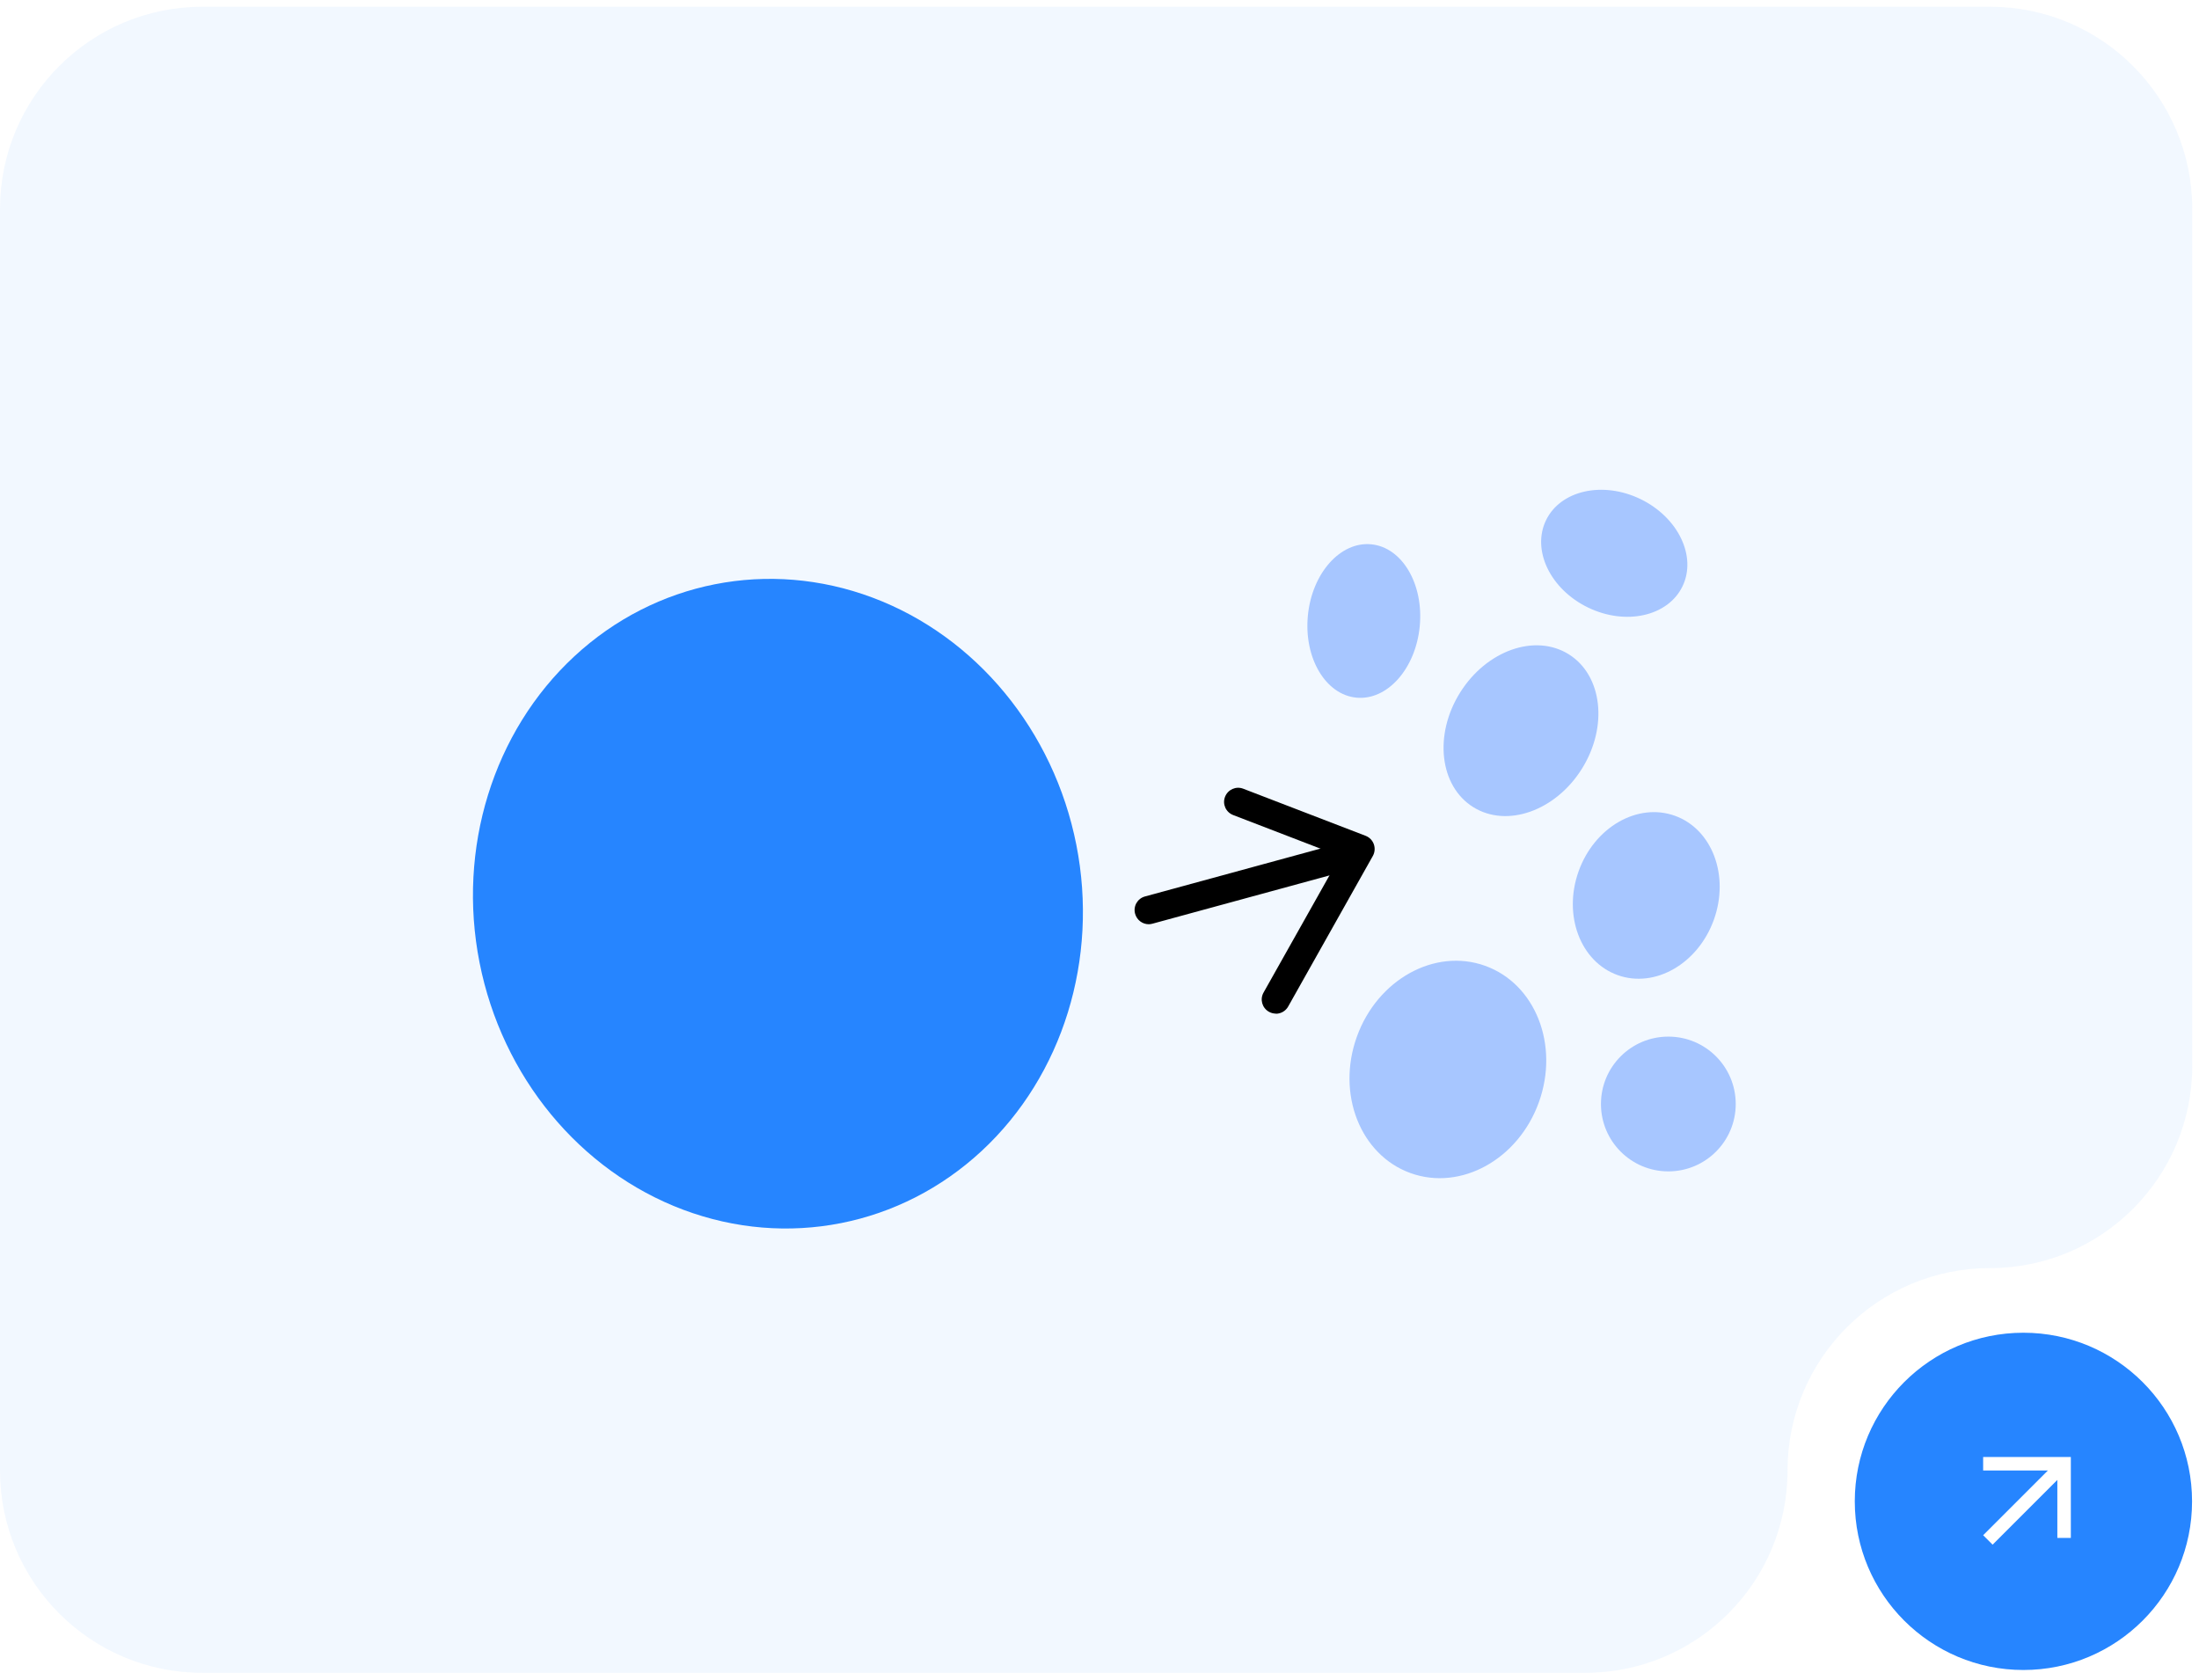 <?xml version="1.0" encoding="UTF-8"?><svg id="Layer_1" xmlns="http://www.w3.org/2000/svg" xmlns:xlink="http://www.w3.org/1999/xlink" viewBox="0 0 326 249"><defs><style>.cls-1{mask:url(#mask);}.cls-2{fill:#fff;}.cls-3{fill:#a7c6ff;}.cls-4{fill:#d9d9d9;}.cls-5{fill:#2685ff;}.cls-6{fill:rgba(38,133,255,.06);fill-rule:evenodd;}</style><mask id="mask" x="287.47" y="210.08" width="25" height="25" maskUnits="userSpaceOnUse"><g id="mask0_18_270-2"><rect class="cls-4" x="287.47" y="210.08" width="25" height="25"/></g></mask></defs><rect class="cls-2" width="326" height="249"/><path class="cls-6" d="M295,1H30C13.43,1,0,14.43,0,31V218c0,16.57,13.43,30,30,30H235c16.57,0,30-13.43,30-30h0c0-16.57,13.43-30,30-30h0c16.57,0,30-13.43,30-30V31c0-16.57-13.43-30-30-30Z"/><g id="mask0_18_270"><rect class="cls-4" x="287" y="210" width="25" height="25"/></g><circle class="cls-5" cx="299.97" cy="222.58" r="25"/><g class="cls-1"><path class="cls-2" d="M295.4,229l-1.4-1.4,9.6-9.6h-9.6v-2h13v12h-2v-8.6l-9.6,9.6Z"/></g><g><ellipse class="cls-5" cx="115.33" cy="133.97" rx="45.09" ry="48.27" transform="translate(-23.75 24.86) rotate(-11.16)"/><path d="M170.3,137.02c-.92,0-1.76-.61-2.02-1.55-.31-1.12,.35-2.27,1.47-2.57l30.69-8.37c1.11-.3,2.27,.35,2.57,1.47,.31,1.12-.35,2.27-1.47,2.57l-30.69,8.37c-.19,.05-.37,.08-.55,.08h0Z"/><path d="M189.14,150.27c-.34,0-.7-.09-1.02-.27-1.01-.57-1.37-1.84-.8-2.85l11.37-20.21-15.88-6.11c-1.08-.42-1.62-1.62-1.2-2.7s1.63-1.62,2.7-1.2l18.14,6.98c.57,.22,1.01,.67,1.22,1.25,.2,.57,.15,1.21-.15,1.74l-12.55,22.32c-.38,.68-1.09,1.07-1.83,1.07h0Z"/><ellipse class="cls-3" cx="202.19" cy="92.06" rx="11.42" ry="8.33" transform="translate(91 284.4) rotate(-84.45)"/><ellipse class="cls-3" cx="239.31" cy="82.03" rx="8.93" ry="11.24" transform="translate(60.99 261.47) rotate(-64.1)"/><circle class="cls-3" cx="247.33" cy="163.67" r="9.99"/><ellipse class="cls-3" cx="225.49" cy="108.33" rx="13.36" ry="10.65" transform="translate(14.03 242) rotate(-57.96)"/><ellipse class="cls-3" cx="244.06" cy="132.76" rx="12.55" ry="10.65" transform="translate(36.57 317.52) rotate(-70.23)"/><ellipse class="cls-3" cx="214.64" cy="158.55" rx="16.33" ry="14.34" transform="translate(-7.16 306.91) rotate(-70.23)"/></g></svg>